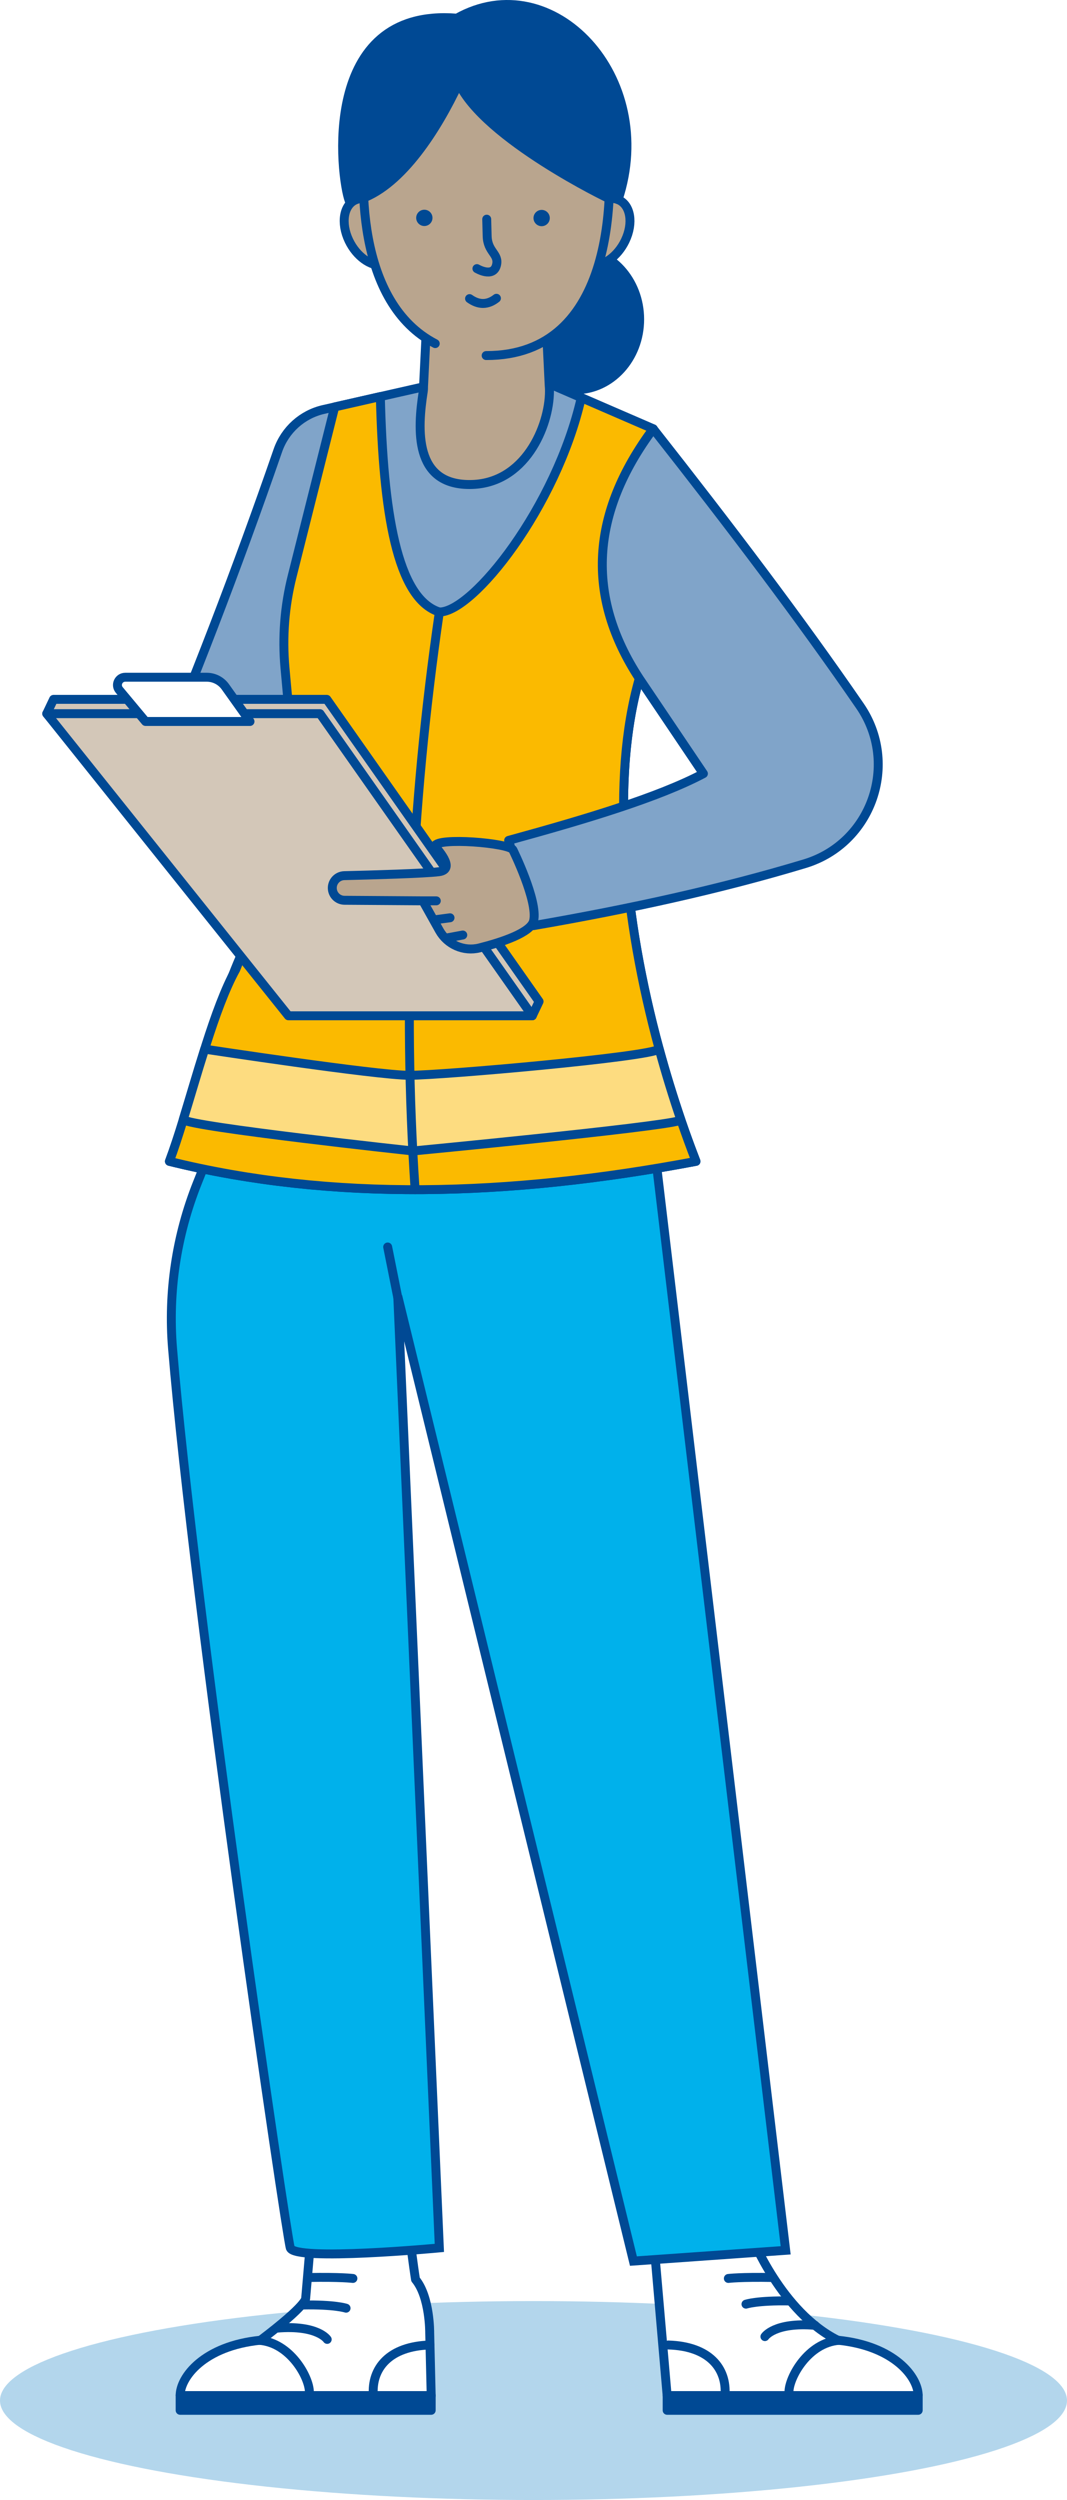 <?xml version="1.0" encoding="utf-8"?>
<!-- Generator: Adobe Illustrator 27.0.1, SVG Export Plug-In . SVG Version: 6.00 Build 0)  -->
<svg version="1.1" xmlns="http://www.w3.org/2000/svg" xmlns:xlink="http://www.w3.org/1999/xlink" x="0px" y="0px"
	 viewBox="0 0 198.548 464.924" style="enable-background:new 0 0 198.548 464.924;" xml:space="preserve">
<style type="text/css">
	.st0{fill:#FFFFFF;}
	.st1{fill:#0062AE;}
	.st2{fill:#EDEDED;}
	.st3{fill:#EBF6F6;}
	.st4{fill:#004994;}
	.st5{fill:#808080;}
	.st6{fill:#0075BF;}
	.st7{fill:#DADADA;}
	.st8{clip-path:url(#SVGID_00000026856488683918226250000009033650195335813526_);}
	.st9{fill:#63ABD8;}
	.st10{fill:#A1DAF8;}
	.st11{fill:#F4A6A5;}
	.st12{fill:#EF8180;}
	.st13{opacity:0.4;fill:#A1DAF8;}
	.st14{clip-path:url(#SVGID_00000134208013133803578130000005148327881882264719_);}
	.st15{fill:#D3C7B8;stroke:#004994;stroke-width:1.022;stroke-linecap:round;stroke-linejoin:round;stroke-miterlimit:10;}
	.st16{fill:#A88E72;stroke:#004994;stroke-width:1.022;stroke-linecap:round;stroke-linejoin:round;stroke-miterlimit:10;}
	.st17{fill:none;stroke:#004994;stroke-width:1.022;stroke-linecap:round;stroke-linejoin:round;stroke-miterlimit:10;}
	.st18{fill:#80A4C9;stroke:#004994;stroke-width:1.022;stroke-linecap:round;stroke-linejoin:round;stroke-miterlimit:10;}
	.st19{fill:#FBBA00;stroke:#004994;stroke-width:1.022;stroke-linecap:round;stroke-miterlimit:10;}
	.st20{fill:#004994;stroke:#004994;stroke-width:1.022;stroke-linecap:round;stroke-linejoin:round;stroke-miterlimit:10;}
	.st21{fill:none;stroke:#004A92;stroke-width:0.986;stroke-linecap:round;stroke-linejoin:round;stroke-miterlimit:10;}
	.st22{fill:#FFFFFF;stroke:#004994;stroke-width:1.022;stroke-linecap:round;stroke-linejoin:round;stroke-miterlimit:10;}
	.st23{fill:#FBBA00;stroke:#004994;stroke-width:1.022;stroke-linecap:round;stroke-linejoin:round;stroke-miterlimit:10;}
	.st24{fill:none;stroke:#004A92;stroke-width:0.573;stroke-linecap:round;stroke-linejoin:round;stroke-miterlimit:10;}
	.st25{fill:none;stroke:#004A92;stroke-width:0.528;stroke-linecap:round;stroke-linejoin:round;stroke-miterlimit:10;}
	.st26{fill:none;stroke:#004994;stroke-width:1.022;stroke-linecap:round;stroke-miterlimit:10;}
	.st27{opacity:0.5;}
	.st28{opacity:0.16;fill:url(#SVGID_00000182524144101073751550000010989850114383050142_);}
	.st29{opacity:0.16;fill:url(#SVGID_00000026160604288828261460000001361465457642928295_);}
	.st30{fill:#EC6B69;}
	.st31{opacity:0.5;fill:#A1DAF8;}
	.st32{fill:#EC6B69;stroke:#004994;stroke-linecap:round;stroke-linejoin:round;stroke-miterlimit:10;}
	.st33{fill:#D3C7B8;stroke:#004994;stroke-linejoin:round;stroke-miterlimit:10;}
	.st34{fill:none;stroke:#004994;stroke-linecap:round;stroke-linejoin:round;stroke-miterlimit:10;}
	.st35{fill:#004994;stroke:#004994;stroke-linejoin:round;stroke-miterlimit:10;}
	.st36{fill:#00B1EB;}
	.st37{fill:#A1D8DF;stroke:#004994;stroke-miterlimit:10;}
	.st38{fill:#FBBA00;stroke:#004994;stroke-linecap:round;stroke-linejoin:round;stroke-miterlimit:10;}
	.st39{fill:none;stroke:#004994;stroke-linecap:round;stroke-miterlimit:10;}
	.st40{fill:#FFFFFF;stroke:#004994;stroke-linecap:round;stroke-linejoin:round;stroke-miterlimit:10;}
	.st41{fill:#004994;stroke:#004994;stroke-linecap:round;stroke-linejoin:round;stroke-miterlimit:10;}
	.st42{fill:#EC6B69;stroke:#004994;stroke-miterlimit:10;}
	.st43{clip-path:url(#SVGID_00000101072140293504411750000015403304891155536801_);}
	.st44{fill:none;stroke:#004994;stroke-width:0.5;stroke-linecap:round;stroke-linejoin:round;stroke-miterlimit:10;}
	.st45{clip-path:url(#SVGID_00000014627142862836967570000003309563481239101069_);}
	.st46{fill:none;stroke:#004994;stroke-width:2;stroke-linecap:round;stroke-linejoin:round;stroke-miterlimit:10;}
	.st47{clip-path:url(#SVGID_00000076589942184866920650000002759773391146339975_);}
	.st48{fill:#FFFFFF;stroke:#004994;stroke-linejoin:round;stroke-miterlimit:10;}
	.st49{fill:#00B1EB;stroke:#004994;stroke-miterlimit:10;}
	.st50{fill:#80A4C9;stroke:#004994;stroke-linecap:round;stroke-linejoin:round;stroke-miterlimit:10;}
	.st51{fill:#B9A58E;stroke:#004994;stroke-linecap:round;stroke-linejoin:round;stroke-miterlimit:10;}
	.st52{fill:#FDDC80;stroke:#004994;stroke-linecap:round;stroke-linejoin:round;stroke-miterlimit:10;}
	.st53{opacity:0.3;fill:#0075BF;}
	.st54{fill:#FFFFFF;stroke:#004994;stroke-width:1.662;stroke-linejoin:round;stroke-miterlimit:10;}
	.st55{fill:none;stroke:#004994;stroke-width:1.662;stroke-linecap:round;stroke-linejoin:round;stroke-miterlimit:10;}
	.st56{fill:#004994;stroke:#004994;stroke-width:1.662;stroke-linejoin:round;stroke-miterlimit:10;}
	.st57{fill:#004994;stroke:#004994;stroke-width:1.662;stroke-linecap:round;stroke-linejoin:round;stroke-miterlimit:10;}
	.st58{fill:#00B1EB;stroke:#004994;stroke-width:1.662;stroke-miterlimit:10;}
	.st59{fill:#80A4C9;stroke:#004994;stroke-width:1.662;stroke-linecap:round;stroke-linejoin:round;stroke-miterlimit:10;}
	.st60{fill:#FBBA00;stroke:#004994;stroke-width:1.662;stroke-linecap:round;stroke-linejoin:round;stroke-miterlimit:10;}
	.st61{fill:#B9A58E;stroke:#004994;stroke-width:1.662;stroke-linecap:round;stroke-linejoin:round;stroke-miterlimit:10;}
	.st62{fill:#FFFFFF;stroke:#004994;stroke-width:1.662;stroke-linecap:round;stroke-linejoin:round;stroke-miterlimit:10;}
	.st63{fill:#FDDC80;stroke:#004994;stroke-width:1.662;stroke-linecap:round;stroke-linejoin:round;stroke-miterlimit:10;}
	.st64{fill:#D3C7B8;stroke:#004994;stroke-width:1.662;stroke-linejoin:round;stroke-miterlimit:10;}
	.st65{fill:#D3C7B8;stroke:#004994;stroke-linecap:round;stroke-linejoin:round;stroke-miterlimit:10;}
	.st66{fill:#EC6B69;stroke:#004994;stroke-width:0.75;stroke-linecap:round;stroke-linejoin:round;stroke-miterlimit:10;}
	.st67{fill:#D3C7B8;stroke:#004994;stroke-width:0.75;stroke-linejoin:round;stroke-miterlimit:10;}
	.st68{fill:none;stroke:#004994;stroke-width:0.75;stroke-linecap:round;stroke-linejoin:round;stroke-miterlimit:10;}
	.st69{fill:#004994;stroke:#004994;stroke-width:0.75;stroke-linejoin:round;stroke-miterlimit:10;}
	.st70{fill:#A1D8DF;stroke:#004994;stroke-width:0.75;stroke-miterlimit:10;}
	.st71{fill:#FBBA00;stroke:#004994;stroke-width:0.75;stroke-linecap:round;stroke-linejoin:round;stroke-miterlimit:10;}
	.st72{fill:none;stroke:#004994;stroke-width:0.75;stroke-linecap:round;stroke-miterlimit:10;}
	.st73{fill:#FFFFFF;stroke:#004994;stroke-width:0.75;stroke-linecap:round;stroke-linejoin:round;stroke-miterlimit:10;}
	.st74{fill:#004994;stroke:#004994;stroke-width:0.75;stroke-linecap:round;stroke-linejoin:round;stroke-miterlimit:10;}
	.st75{fill:#EC6B69;stroke:#004994;stroke-width:0.75;stroke-miterlimit:10;}
	.st76{clip-path:url(#SVGID_00000089550812593564847100000005907303282601976752_);}
	.st77{fill:none;stroke:#004994;stroke-width:0.375;stroke-linecap:round;stroke-linejoin:round;stroke-miterlimit:10;}
	.st78{clip-path:url(#SVGID_00000029754353907353541650000004804529079112712086_);}
	.st79{clip-path:url(#SVGID_00000163033035338878704730000011543694543718541483_);}
	.st80{fill:#0075BF;stroke:#004994;stroke-width:0.75;stroke-miterlimit:10;}
	.st81{fill:#80A4C9;stroke:#004994;stroke-width:0.75;stroke-linecap:round;stroke-linejoin:round;stroke-miterlimit:10;}
	.st82{fill:#004A92;}
	.st83{fill:#004994;stroke:#80A4C9;stroke-width:0.75;stroke-linecap:round;stroke-linejoin:round;stroke-miterlimit:10;}
	.st84{fill:#FFFFFF;stroke:#004994;stroke-width:0.75;stroke-linejoin:round;stroke-miterlimit:10;}
	.st85{fill:#00B1EB;stroke:#004994;stroke-width:0.75;stroke-miterlimit:10;}
	.st86{fill:#B9A58E;stroke:#004994;stroke-width:0.75;stroke-linecap:round;stroke-linejoin:round;stroke-miterlimit:10;}
	.st87{fill:#FDDC80;stroke:#004994;stroke-width:0.75;stroke-linecap:round;stroke-linejoin:round;stroke-miterlimit:10;}
	.st88{fill:#D3C7B8;stroke:#004994;stroke-width:0.75;stroke-linecap:round;stroke-linejoin:round;stroke-miterlimit:10;}
	.st89{clip-path:url(#SVGID_00000124844564342099102950000016386535523973369243_);}
	.st90{fill:#A88E72;stroke:#004994;stroke-width:0.75;stroke-linecap:round;stroke-linejoin:round;stroke-miterlimit:10;}
	.st91{fill:none;stroke:#004A92;stroke-width:0.75;stroke-linecap:round;stroke-linejoin:round;stroke-miterlimit:10;}
	.st92{fill:none;stroke:#004A92;stroke-width:0.408;stroke-linecap:round;stroke-linejoin:round;stroke-miterlimit:10;}
	.st93{fill:none;stroke:#004A92;stroke-width:0.376;stroke-linecap:round;stroke-linejoin:round;stroke-miterlimit:10;}
	.st94{fill:#FBBA00;stroke:#004994;stroke-width:0.75;stroke-linecap:round;stroke-miterlimit:10;}
	.st95{clip-path:url(#SVGID_00000040557133433835390700000012887035865117395076_);}
	.st96{fill:#F2F2F2;stroke:#004994;stroke-width:0.75;stroke-miterlimit:10;}
	.st97{fill:#FFFFFF;stroke:#004994;stroke-width:0.75;stroke-miterlimit:10;}
	.st98{fill:#004994;stroke:#004994;stroke-width:0.75;stroke-miterlimit:10;}
	.st99{fill:none;stroke:#004994;stroke-width:3;stroke-linecap:round;stroke-miterlimit:10;}
	.st100{clip-path:url(#SVGID_00000083769147612538233670000017994662006845381543_);}
	.st101{clip-path:url(#SVGID_00000152946399988731770240000008796932456462967968_);}
	.st102{fill:#0075BF;stroke:#004994;stroke-miterlimit:10;}
	.st103{fill:#004994;stroke:#80A4C9;stroke-linecap:round;stroke-linejoin:round;stroke-miterlimit:10;}
	.st104{clip-path:url(#SVGID_00000083064064645285902080000004545366029604818615_);}
	.st105{clip-path:url(#SVGID_00000163763110358122964370000001339559630240708272_);}
	.st106{clip-path:url(#SVGID_00000144335353667258919400000001102079991059858575_);}
	.st107{fill:#A88E72;stroke:#004994;stroke-linecap:round;stroke-linejoin:round;stroke-miterlimit:10;}
	.st108{fill:none;stroke:#004A92;stroke-linecap:round;stroke-linejoin:round;stroke-miterlimit:10;}
	.st109{fill:none;stroke:#004A92;stroke-width:0.544;stroke-linecap:round;stroke-linejoin:round;stroke-miterlimit:10;}
	.st110{fill:none;stroke:#004A92;stroke-width:0.502;stroke-linecap:round;stroke-linejoin:round;stroke-miterlimit:10;}
	.st111{fill:#FBBA00;stroke:#004994;stroke-linecap:round;stroke-miterlimit:10;}
	.st112{clip-path:url(#SVGID_00000075856389916553921560000016498507183946591883_);}
	.st113{clip-path:url(#SVGID_00000035525518302016332890000006577990091430917822_);}
	.st114{clip-path:url(#SVGID_00000040576916039086079710000010392577487717664661_);}
	.st115{clip-path:url(#SVGID_00000000931602810771273350000005472253450677759398_);}
	.st116{clip-path:url(#SVGID_00000137836977960217363970000007653273504051498654_);}
	.st117{clip-path:url(#SVGID_00000168801261315235744160000002755234375561172664_);}
	.st118{clip-path:url(#SVGID_00000167383255224158229700000017831805258408363139_);}
	.st119{fill:#0075BF;stroke:#004994;stroke-linejoin:round;stroke-miterlimit:10;}
	.st120{opacity:0.5;fill:#F1908E;}
	.st121{clip-path:url(#SVGID_00000029735332924232131430000007513688374706264192_);}
	.st122{fill:#FFCC00;stroke:#004994;stroke-linecap:round;stroke-linejoin:round;stroke-miterlimit:10;}
	.st123{fill:#00B1EB;stroke:#004994;stroke-linejoin:round;stroke-miterlimit:10;}
	.st124{fill:none;stroke:#004994;stroke-linejoin:round;stroke-miterlimit:10;}
	.st125{fill:#FFCC00;}
	.st126{fill:#FFFFFF;stroke:#004A92;stroke-linecap:round;stroke-linejoin:round;stroke-miterlimit:10;}
	.st127{fill:#EC6B69;stroke:#004994;stroke-linejoin:round;stroke-miterlimit:10;}
	.st128{fill:#FBBA00;stroke:#004994;stroke-width:1.5;stroke-linecap:round;stroke-linejoin:round;stroke-miterlimit:10;}
	.st129{fill:none;stroke:#004994;stroke-width:1.5;stroke-linecap:round;stroke-linejoin:round;stroke-miterlimit:10;}
	.st130{fill:none;stroke:#FF00FF;stroke-width:3;stroke-miterlimit:10;}
	.st131{fill:none;stroke:#FF00FF;stroke-width:3;stroke-miterlimit:10;stroke-dasharray:6.005,6.005;}
	.st132{fill:none;stroke:#FF00FF;stroke-width:3;stroke-miterlimit:10;stroke-dasharray:6,6;}
	.st133{fill:#FF00FF;}
	.st134{clip-path:url(#SVGID_00000041978374893266663740000002066939612568577201_);}
	.st135{fill:#00B1EB;stroke:#004994;stroke-linecap:round;stroke-miterlimit:10;}
	.st136{clip-path:url(#SVGID_00000046330835573555192450000000576130236647911310_);}
	.st137{fill:none;stroke:#FFFFFF;stroke-width:2.168;stroke-linejoin:round;stroke-miterlimit:10;}
	.st138{fill:none;stroke:#FFFFFF;stroke-width:1.612;stroke-linejoin:round;stroke-miterlimit:10;}
	.st139{fill:none;stroke:#004994;stroke-width:10;stroke-linecap:round;stroke-miterlimit:10;}
	.st140{fill:#FFFFFF;stroke:#004994;stroke-width:1.5;stroke-linecap:round;stroke-linejoin:round;stroke-miterlimit:10;}
	.st141{fill:#EC6B69;stroke:#004994;stroke-width:1.5;stroke-linecap:round;stroke-linejoin:round;stroke-miterlimit:10;}
	.st142{fill:#D3C7B8;stroke:#004994;stroke-width:1.5;stroke-linejoin:round;stroke-miterlimit:10;}
	.st143{fill:#004994;stroke:#004994;stroke-width:1.5;stroke-linejoin:round;stroke-miterlimit:10;}
	.st144{fill:#FBBA00;stroke:#004994;stroke-width:1.5;stroke-linecap:round;stroke-miterlimit:10;}
	.st145{fill:#A1D8DF;stroke:#004994;stroke-width:1.5;stroke-linecap:round;stroke-linejoin:round;stroke-miterlimit:10;}
	.st146{fill:none;}
	.st147{fill:#FFFFFF;stroke:#004A92;stroke-width:1.537;stroke-linecap:round;stroke-linejoin:round;stroke-miterlimit:10;}
	.st148{fill:none;stroke:#004A92;stroke-width:1.465;stroke-linecap:round;stroke-linejoin:round;stroke-miterlimit:10;}
	.st149{fill:none;stroke:#004994;stroke-width:1.5;stroke-linejoin:round;stroke-miterlimit:10;}
	.st150{clip-path:url(#SVGID_00000161629407028409486770000015555527197138614916_);}
	.st151{fill:#EDEDED;stroke:#004994;stroke-width:1.5;stroke-linecap:round;stroke-linejoin:round;stroke-miterlimit:10;}
	.st152{fill:none;stroke:#004994;stroke-width:1.148;stroke-linecap:round;stroke-linejoin:round;stroke-miterlimit:10;}
	.st153{clip-path:url(#SVGID_00000065771240941945576010000003845511581922215324_);}
	.st154{clip-path:url(#SVGID_00000158004686059751078300000007219577136294546081_);}
	.st155{fill:#195C9E;}
	.st156{fill:#D3C7B8;stroke:#004994;stroke-width:1.5;stroke-linecap:round;stroke-linejoin:round;stroke-miterlimit:10;}
	.st157{fill:#A88E72;stroke:#004994;stroke-width:1.5;stroke-linecap:round;stroke-linejoin:round;stroke-miterlimit:10;}
	.st158{fill:#80A4C9;stroke:#004994;stroke-width:1.5;stroke-linecap:round;stroke-linejoin:round;stroke-miterlimit:10;}
	.st159{fill:#004994;stroke:#004994;stroke-width:1.5;stroke-linecap:round;stroke-linejoin:round;stroke-miterlimit:10;}
	.st160{fill:none;stroke:#004A92;stroke-width:1.447;stroke-linecap:round;stroke-linejoin:round;stroke-miterlimit:10;}
	.st161{fill:none;stroke:#004A92;stroke-width:0.84;stroke-linecap:round;stroke-linejoin:round;stroke-miterlimit:10;}
	.st162{fill:none;stroke:#004A92;stroke-width:0.774;stroke-linecap:round;stroke-linejoin:round;stroke-miterlimit:10;}
	.st163{fill:#0075BF;stroke:#004994;stroke-width:1.5;stroke-linecap:round;stroke-linejoin:round;stroke-miterlimit:10;}
	.st164{fill:#F6F6F6;stroke:#004994;stroke-width:1.5;stroke-linecap:round;stroke-linejoin:round;stroke-miterlimit:10;}
	.st165{fill:none;stroke:#004994;stroke-width:1.5;stroke-linecap:round;stroke-miterlimit:10;}
	.st166{fill:#4076AF;stroke:#004994;stroke-width:1.5;stroke-linecap:round;stroke-linejoin:round;stroke-miterlimit:10;}
	.st167{opacity:0.3;fill:#004994;stroke:#004994;stroke-width:0.693;stroke-miterlimit:10;}
	.st168{fill:#0075BF;stroke:#004994;stroke-width:1.5;stroke-linejoin:round;stroke-miterlimit:10;}
	.st169{fill:#B3B3B3;stroke:#004994;stroke-width:1.534;stroke-linecap:round;stroke-linejoin:round;stroke-miterlimit:10;}
	.st170{fill:#EDEDED;stroke:#004994;stroke-width:1.534;stroke-linecap:round;stroke-linejoin:round;stroke-miterlimit:10;}
	.st171{fill:#004994;stroke:#004994;stroke-width:1.534;stroke-linecap:round;stroke-linejoin:round;stroke-miterlimit:10;}
	.st172{fill:#F2F2F2;}
	.st173{fill:none;stroke:#004994;stroke-width:1.534;stroke-linecap:round;stroke-linejoin:round;stroke-miterlimit:10;}
	.st174{fill:#F2F2F2;stroke:#004994;stroke-width:1.534;stroke-linecap:round;stroke-linejoin:round;stroke-miterlimit:10;}
	.st175{fill:#0075BF;stroke:#004994;stroke-width:1.534;stroke-linecap:round;stroke-linejoin:round;stroke-miterlimit:10;}
	.st176{fill:#EDEDED;stroke:#004994;stroke-width:1.5;stroke-miterlimit:10;}
	.st177{fill:#A1DAF8;stroke:#004994;stroke-width:1.5;stroke-linejoin:round;stroke-miterlimit:10;}
	.st178{clip-path:url(#SVGID_00000088122395373882349470000004458985647146207933_);fill:#F0F9FE;}
	.st179{clip-path:url(#SVGID_00000161628873764955531080000011035714346028050359_);}
	.st180{opacity:0.6;fill:#A1DAF8;}
	.st181{fill:none;stroke:#FF00FF;stroke-miterlimit:10;}
	.st182{fill:#00B1EB;stroke:#004994;stroke-width:1.5;stroke-miterlimit:10;}
	.st183{fill:#00B1EB;stroke:#004994;stroke-width:1.5;stroke-linecap:round;stroke-miterlimit:10;}
	.st184{fill:#F2F2F2;stroke:#004994;stroke-width:1.5;stroke-miterlimit:10;}
	.st185{fill:#004994;stroke:#004994;stroke-width:1.5;stroke-miterlimit:10;}
	.st186{fill:none;stroke:#004994;stroke-width:7;stroke-linecap:round;stroke-miterlimit:10;}
	.st187{fill:none;stroke:#004994;stroke-width:10.7;stroke-miterlimit:10;}
	.st188{fill:none;stroke:#004994;stroke-width:10;stroke-miterlimit:10;}
	.st189{fill:none;stroke:#004994;stroke-width:8;stroke-miterlimit:10;}
	.st190{fill:none;stroke:#6692BF;stroke-width:7;stroke-linecap:round;stroke-miterlimit:10;}
	.st191{fill:none;stroke:#0075BF;stroke-width:10;stroke-miterlimit:10;}
	.st192{fill:none;stroke:#6692BF;stroke-width:4;stroke-linecap:round;stroke-miterlimit:10;}
	.st193{fill:#F2F2F2;stroke:#004994;stroke-width:0.851;stroke-miterlimit:10;}
	.st194{fill:none;stroke:#6692BF;stroke-width:3.972;stroke-linecap:round;stroke-miterlimit:10;}
	.st195{fill:none;stroke:#004994;stroke-width:3.972;stroke-linecap:round;stroke-miterlimit:10;}
	.st196{fill:none;stroke:#0075BF;stroke-width:5.675;stroke-miterlimit:10;}
	.st197{fill:none;stroke:#6692BF;stroke-width:2.27;stroke-linecap:round;stroke-miterlimit:10;}
	.st198{fill:#004994;stroke:#004994;stroke-width:0.851;stroke-miterlimit:10;}
	.st199{fill:#FFFFFF;stroke:#004994;stroke-miterlimit:10;}
	.st200{fill:#F2F2F2;stroke:#004994;stroke-width:0.951;stroke-miterlimit:10;}
	.st201{fill:none;stroke:#6692BF;stroke-width:4.437;stroke-linecap:round;stroke-miterlimit:10;}
	.st202{fill:none;stroke:#004994;stroke-width:4.437;stroke-linecap:round;stroke-miterlimit:10;}
	.st203{fill:none;stroke:#0075BF;stroke-width:6.338;stroke-miterlimit:10;}
	.st204{fill:none;stroke:#6692BF;stroke-width:2.535;stroke-linecap:round;stroke-miterlimit:10;}
	.st205{fill:#004994;stroke:#004994;stroke-width:0.951;stroke-miterlimit:10;}
	.st206{fill:#00B1EB;stroke:#004994;stroke-width:1.561;stroke-linejoin:round;stroke-miterlimit:10;}
	.st207{fill:#FFFFFF;stroke:#004994;stroke-width:1.499;stroke-linecap:round;stroke-linejoin:round;stroke-miterlimit:10;}
	.st208{fill:#004994;stroke:#004994;stroke-width:1.499;stroke-linecap:round;stroke-linejoin:round;stroke-miterlimit:10;}
	.st209{fill:#FFCC00;stroke:#004994;stroke-width:1.561;stroke-linecap:round;stroke-linejoin:round;stroke-miterlimit:10;}
	.st210{fill:#FFFFFF;stroke:#004994;stroke-width:1.561;stroke-linecap:round;stroke-linejoin:round;stroke-miterlimit:10;}
	.st211{fill:none;stroke:#004994;stroke-width:1.561;stroke-linecap:round;stroke-linejoin:round;stroke-miterlimit:10;}
	.st212{fill:#80A4C9;stroke:#004994;stroke-width:1.561;stroke-linecap:round;stroke-linejoin:round;stroke-miterlimit:10;}
	.st213{opacity:0.3;fill:#004994;stroke:#004994;stroke-width:0.333;stroke-miterlimit:10;}
	.st214{fill:#00B1EB;stroke:#004994;stroke-width:1.561;stroke-miterlimit:10;}
	.st215{fill:none;stroke:#004994;stroke-width:1.561;stroke-linejoin:round;stroke-miterlimit:10;}
	.st216{fill:none;stroke:#004A92;stroke-width:1.561;stroke-linecap:round;stroke-linejoin:round;stroke-miterlimit:10;}
	.st217{fill:#FFFFFF;stroke:#004A92;stroke-width:1.561;stroke-linecap:round;stroke-linejoin:round;stroke-miterlimit:10;}
	.st218{fill:#EC6B69;stroke:#004994;stroke-width:1.561;stroke-linejoin:round;stroke-miterlimit:10;}
	.st219{fill:#00B1EB;stroke:#004994;stroke-width:1.328;stroke-linejoin:round;stroke-miterlimit:10;}
	.st220{fill:#00B1EB;stroke:#004994;stroke-width:1.356;stroke-linejoin:round;stroke-miterlimit:10;}
	.st221{fill:#004994;stroke:#004994;stroke-width:1.561;stroke-linecap:round;stroke-linejoin:round;stroke-miterlimit:10;}
	.st222{fill:#EDEDED;stroke:#004994;stroke-width:1.561;stroke-linecap:round;stroke-linejoin:round;stroke-miterlimit:10;}
	.st223{fill:#A1D8DF;stroke:#004994;stroke-linecap:round;stroke-linejoin:round;stroke-miterlimit:10;}
	.st224{clip-path:url(#SVGID_00000053540500613463643040000010792461228438807220_);}
	.st225{fill:none;stroke:#004A92;stroke-width:0.663;stroke-linecap:round;stroke-linejoin:round;stroke-miterlimit:10;}
	.st226{fill:#004994;stroke:#004994;stroke-miterlimit:10;}
	.st227{display:none;}
	.st228{display:inline;}
	.st229{opacity:0.6;}
	.st230{filter:url(#Adobe_OpacityMaskFilter);}
	.st231{mask:url(#SVGID_00000011747999256714653510000009537185385811867531_);}
	.st232{filter:url(#Adobe_OpacityMaskFilter_00000057847271355501710810000003047780458321503388_);}
	.st233{mask:url(#SVGID_00000179608990759351849800000010804745179914917003_);}
	.st234{filter:url(#Adobe_OpacityMaskFilter_00000118361528296478688000000016565470440381749181_);}
	.st235{mask:url(#SVGID_00000111914415739641144010000010839946070647608491_);}
	.st236{filter:url(#Adobe_OpacityMaskFilter_00000117678035467632934210000014774029573958007430_);}
	.st237{mask:url(#SVGID_00000160190255517951587710000015955537622217366659_);}
	.st238{filter:url(#Adobe_OpacityMaskFilter_00000124881483783063339560000007651960047690520710_);}
	.st239{mask:url(#SVGID_00000052089031633329700250000008570876786258791557_);}
	.st240{filter:url(#Adobe_OpacityMaskFilter_00000063612633810640192070000011727080945423162040_);}
	.st241{mask:url(#SVGID_00000138568264489054849150000004263473956008752530_);}
	.st242{filter:url(#Adobe_OpacityMaskFilter_00000013901228725803671900000016160792464357460658_);}
	.st243{mask:url(#SVGID_00000029019316490049883260000002797939239041096590_);}
	.st244{filter:url(#Adobe_OpacityMaskFilter_00000069389693515713443060000012885996998970539435_);}
	.st245{mask:url(#SVGID_00000078033203831025840590000012093423239729927091_);}
	.st246{display:inline;fill:#004994;}
	.st247{display:inline;fill:#00B1EB;stroke:#004994;stroke-width:1.561;stroke-linejoin:round;stroke-miterlimit:10;}
	
		.st248{display:inline;fill:#FFFFFF;stroke:#004994;stroke-width:1.499;stroke-linecap:round;stroke-linejoin:round;stroke-miterlimit:10;}
	
		.st249{display:inline;fill:#004994;stroke:#004994;stroke-width:1.499;stroke-linecap:round;stroke-linejoin:round;stroke-miterlimit:10;}
	
		.st250{display:inline;fill:#FFCC00;stroke:#004994;stroke-width:1.561;stroke-linecap:round;stroke-linejoin:round;stroke-miterlimit:10;}
	
		.st251{display:inline;fill:#80A4C9;stroke:#004994;stroke-width:1.561;stroke-linecap:round;stroke-linejoin:round;stroke-miterlimit:10;}
	.st252{display:inline;opacity:0.3;fill:#004994;stroke:#004994;stroke-width:0.693;stroke-miterlimit:10;}
	.st253{display:inline;opacity:0.3;fill:#004994;stroke:#004994;stroke-width:0.333;stroke-miterlimit:10;}
	.st254{display:inline;fill:#00B1EB;stroke:#004994;stroke-width:1.561;stroke-miterlimit:10;}
	.st255{fill:none;stroke:#004994;stroke-width:1.367;stroke-linejoin:round;stroke-miterlimit:10;}
	
		.st256{display:inline;fill:#FFFFFF;stroke:#004994;stroke-width:1.561;stroke-linecap:round;stroke-linejoin:round;stroke-miterlimit:10;}
	
		.st257{display:inline;fill:none;stroke:#004A92;stroke-width:1.561;stroke-linecap:round;stroke-linejoin:round;stroke-miterlimit:10;}
	.st258{display:inline;fill:#FFCC00;}
	
		.st259{display:inline;fill:#FFFFFF;stroke:#004A92;stroke-width:1.561;stroke-linecap:round;stroke-linejoin:round;stroke-miterlimit:10;}
	
		.st260{display:inline;fill:none;stroke:#004994;stroke-width:1.561;stroke-linecap:round;stroke-linejoin:round;stroke-miterlimit:10;}
	.st261{display:inline;fill:#EC6B69;stroke:#004994;stroke-width:1.561;stroke-linejoin:round;stroke-miterlimit:10;}
	.st262{display:inline;fill:#00B1EB;stroke:#004994;stroke-width:1.328;stroke-linejoin:round;stroke-miterlimit:10;}
	.st263{display:inline;fill:#00B1EB;stroke:#004994;stroke-width:1.5;stroke-miterlimit:10;}
	.st264{display:inline;fill:#00B1EB;stroke:#004994;stroke-width:1.356;stroke-linejoin:round;stroke-miterlimit:10;}
	.st265{filter:url(#Adobe_OpacityMaskFilter_00000012467145590392806210000017940522790691451264_);}
	.st266{mask:url(#SVGID_00000063614030166754058820000013007299903423281085_);}
	.st267{filter:url(#Adobe_OpacityMaskFilter_00000093889885709999271650000005984324438126269338_);}
	.st268{mask:url(#SVGID_00000090291222228391841930000008821906692868044965_);}
	.st269{filter:url(#Adobe_OpacityMaskFilter_00000032627597785553713440000000673095774458825659_);}
	.st270{mask:url(#SVGID_00000092423591268721866480000005571838648928957875_);}
	.st271{filter:url(#Adobe_OpacityMaskFilter_00000052804475246932313070000007429322622509394580_);}
	.st272{mask:url(#SVGID_00000130623730553871555700000017106373531514374537_);}
	
		.st273{display:inline;fill:#004994;stroke:#004994;stroke-width:1.561;stroke-linecap:round;stroke-linejoin:round;stroke-miterlimit:10;}
	
		.st274{display:inline;fill:#EDEDED;stroke:#004994;stroke-width:1.561;stroke-linecap:round;stroke-linejoin:round;stroke-miterlimit:10;}
	.st275{display:inline;fill:none;stroke:#004994;stroke-width:1.5;stroke-linecap:round;stroke-miterlimit:10;}
	.st276{filter:url(#Adobe_OpacityMaskFilter_00000116206969652868810280000010332053645661746059_);}
	.st277{mask:url(#SVGID_00000142154570869420439300000011605555531199818666_);}
	.st278{filter:url(#Adobe_OpacityMaskFilter_00000114761098264010904330000005580719818488898478_);}
	.st279{mask:url(#SVGID_00000097491699665848667120000008441411036053175731_);}
	.st280{filter:url(#Adobe_OpacityMaskFilter_00000103234123047461797530000011989298544114072253_);}
	.st281{mask:url(#SVGID_00000078011572031211335990000017552369736665775517_);}
	.st282{filter:url(#Adobe_OpacityMaskFilter_00000068649010524893644570000003627419844304202380_);}
	.st283{mask:url(#SVGID_00000115487972571999876520000001616613529125049535_);}
	.st284{filter:url(#Adobe_OpacityMaskFilter_00000021080284456535268800000011950677825199349907_);}
	.st285{mask:url(#SVGID_00000147221433187768261000000006981949893782494655_);}
	.st286{fill:#99C8E5;}
	.st287{filter:url(#Adobe_OpacityMaskFilter_00000157304776663728924490000001004190785931011730_);}
	.st288{mask:url(#SVGID_00000167369458291666291510000015783093351073674921_);}
	.st289{filter:url(#Adobe_OpacityMaskFilter_00000073679609076863952740000006495212683491920007_);}
	.st290{mask:url(#SVGID_00000171713945906999153800000007226314757109155474_);}
	.st291{display:inline;opacity:0.6;}
	.st292{filter:url(#Adobe_OpacityMaskFilter_00000015345311321926186030000001241410842685548974_);}
	.st293{mask:url(#SVGID_00000028297126875656361650000012718999780818769795_);}
	.st294{display:inline;fill:#A1DAF8;}
	.st295{display:inline;fill:none;stroke:#A1DAF8;stroke-width:3;stroke-miterlimit:10;}
	.st296{filter:url(#Adobe_OpacityMaskFilter_00000142160007352869408630000007468704505382943901_);}
	.st297{mask:url(#SVGID_00000153671863085915413150000014719349030552430995_);}
	.st298{filter:url(#Adobe_OpacityMaskFilter_00000094583116229894353300000009433341951079679928_);}
	.st299{mask:url(#SVGID_00000147186846633894890090000011805791196044666276_);}
	.st300{filter:url(#Adobe_OpacityMaskFilter_00000104681706295454933510000018409372972436479362_);}
	.st301{mask:url(#SVGID_00000090289212368634327950000016484522382621657219_);}
	.st302{filter:url(#Adobe_OpacityMaskFilter_00000013881356811693427140000012390052567795982770_);}
	.st303{mask:url(#SVGID_00000173154587003278341440000007279343092472511369_);}
	.st304{display:inline;opacity:0.2;fill:#004994;stroke:#004994;stroke-width:0.693;stroke-miterlimit:10;}
	.st305{opacity:0.2;fill:#004994;stroke:#004994;stroke-width:0.693;stroke-miterlimit:10;}
	.st306{filter:url(#Adobe_OpacityMaskFilter_00000056415565702038008740000015807444912740796840_);}
	.st307{mask:url(#SVGID_00000036946363708515513450000004972774376192237749_);}
	.st308{filter:url(#Adobe_OpacityMaskFilter_00000096046989475829730150000004511036372659762848_);}
	.st309{mask:url(#SVGID_00000039112981104690596370000012325733731422498469_);}
	.st310{filter:url(#Adobe_OpacityMaskFilter_00000131328644176022954560000003840314769647892624_);}
	.st311{mask:url(#SVGID_00000069363811045200589240000010309277170143370663_);}
	.st312{filter:url(#Adobe_OpacityMaskFilter_00000004506260706826566600000015349066531528637065_);}
	.st313{mask:url(#SVGID_00000029011135625160705150000003316652622710657666_);}
	.st314{filter:url(#Adobe_OpacityMaskFilter_00000151507413266153038270000010529244622203568292_);}
	.st315{mask:url(#SVGID_00000011726155532274999340000013496208026545894274_);}
	.st316{filter:url(#Adobe_OpacityMaskFilter_00000160910839149006953450000002596968129279736473_);}
	.st317{mask:url(#SVGID_00000178884356815247903790000007909259840956388021_);}
	.st318{filter:url(#Adobe_OpacityMaskFilter_00000002358961859709373570000012091880753934124683_);}
	.st319{mask:url(#SVGID_00000044139910249510205700000016428784403838739849_);}
	.st320{filter:url(#Adobe_OpacityMaskFilter_00000007406912165024341950000014886560108928258193_);}
	.st321{mask:url(#SVGID_00000028304996208080515200000007728671417985281951_);}
	.st322{filter:url(#Adobe_OpacityMaskFilter_00000034801459233878082210000016987135931875649958_);}
	.st323{mask:url(#SVGID_00000026127247900752265530000002221649193842616459_);}
	.st324{filter:url(#Adobe_OpacityMaskFilter_00000172422666316203037650000008070374568834949264_);}
	.st325{mask:url(#SVGID_00000152230665713078171960000015053308112816522665_);}
	.st326{filter:url(#Adobe_OpacityMaskFilter_00000121253390619061729900000014680639854205238421_);}
	.st327{mask:url(#SVGID_00000168836533101564352010000012256169728597295779_);}
	.st328{filter:url(#Adobe_OpacityMaskFilter_00000021833968933631282190000005180768378989174420_);}
	.st329{mask:url(#SVGID_00000083789625473964410790000001163445914625751435_);}
	.st330{filter:url(#Adobe_OpacityMaskFilter_00000136413687348638205970000010656455175820525980_);}
	.st331{mask:url(#SVGID_00000004537378492524006730000012413284686105997964_);}
	.st332{filter:url(#Adobe_OpacityMaskFilter_00000050664164901537250600000005785136979379081613_);}
	.st333{mask:url(#SVGID_00000116920783391850983160000008294468086853971852_);}
	.st334{filter:url(#Adobe_OpacityMaskFilter_00000173129497150703470250000003497013740640897173_);}
	.st335{mask:url(#SVGID_00000163795386369140693640000012848326759504298943_);}
	.st336{filter:url(#Adobe_OpacityMaskFilter_00000052795306674691159070000015204840690213692554_);}
	.st337{mask:url(#SVGID_00000163781368660471167270000014167993650922380428_);}
	.st338{filter:url(#Adobe_OpacityMaskFilter_00000124143582202351021210000010598738305528392603_);}
	.st339{mask:url(#SVGID_00000011030384898741759020000013709624470032038541_);}
	.st340{fill:none;stroke:#004994;stroke-width:6;stroke-miterlimit:10;}
	.st341{fill:none;stroke:#004994;stroke-width:11;stroke-linecap:round;stroke-miterlimit:10;}
	.st342{fill:#FBBA00;stroke:#004994;stroke-width:1.5;stroke-miterlimit:10;}
	.st343{filter:url(#Adobe_OpacityMaskFilter_00000033344304642748523640000009260668053311313583_);}
	.st344{mask:url(#SVGID_00000067927021885270515420000011819892831773062290_);}
	.st345{clip-path:url(#SVGID_00000101100456437487441380000016199553474031389066_);}
	.st346{fill:#0075BF;stroke:#004994;stroke-width:1.5;stroke-miterlimit:10;}
	.st347{fill:#EDEDED;stroke:#004994;stroke-width:1.5;stroke-linejoin:round;stroke-miterlimit:10;}
	.st348{clip-path:url(#SVGID_00000005241749148238108580000005991884305015995040_);fill:#F0F9FE;}
	.st349{fill:#FFFFFF;stroke:#EC6B69;stroke-width:8;stroke-miterlimit:10;}
	.st350{fill:none;stroke:#EC6B69;stroke-width:8;stroke-miterlimit:10;}
	.st351{fill:none;stroke:#A1DAF8;stroke-width:3;stroke-miterlimit:10;}
	.st352{filter:url(#Adobe_OpacityMaskFilter_00000148643904847117954440000000288438801284318096_);}
	.st353{mask:url(#SVGID_00000111893263859418484230000001205382730682804916_);}
	.st354{clip-path:url(#SVGID_00000057126372474569620500000000374357966911895169_);}
	.st355{clip-path:url(#SVGID_00000003792501030204703610000003508073445330848177_);}
	.st356{fill:none;stroke:#7DB9DE;stroke-width:2;stroke-linecap:round;stroke-miterlimit:10;stroke-dasharray:2,8;}
	.st357{fill:#0075BF;stroke:#004994;stroke-width:3;stroke-linecap:round;stroke-miterlimit:10;}
	.st358{fill:none;stroke:#EC6B69;stroke-width:7;stroke-miterlimit:10;}
	.st359{fill:none;stroke:#FFFFFF;stroke-width:7;stroke-miterlimit:10;stroke-dasharray:12;}
	.st360{filter:url(#Adobe_OpacityMaskFilter_00000103238088452039769980000005248195497937151162_);}
	.st361{mask:url(#SVGID_00000145058169894793149500000007995133740900123315_);}
	.st362{clip-path:url(#SVGID_00000181088990642875838160000013558148171024785058_);}
	.st363{clip-path:url(#SVGID_00000089543720695986249850000010715230892987350437_);}
	.st364{fill:#FFFFFF;stroke:#004994;stroke-width:1.5;stroke-miterlimit:10;}
	.st365{filter:url(#Adobe_OpacityMaskFilter_00000047778615870638569030000007627530873358432649_);}
	.st366{mask:url(#SVGID_00000133530941153964455650000016123524621706658978_);}
	.st367{clip-path:url(#SVGID_00000050645569488801395290000011904875657655321497_);}
	.st368{fill:none;stroke:#004994;stroke-width:6;stroke-linecap:round;stroke-miterlimit:10;stroke-dasharray:0,49;}
	.st369{fill:none;stroke:#004994;stroke-width:3;stroke-miterlimit:10;}
	.st370{filter:url(#Adobe_OpacityMaskFilter_00000138573651830647496150000009680088119925044659_);}
	.st371{mask:url(#SVGID_00000169531658175379828520000001140340918273960626_);}
	.st372{clip-path:url(#SVGID_00000088843284578048748240000015492958605891788990_);}
	.st373{fill:none;stroke:#004994;stroke-width:1.5;stroke-linecap:round;stroke-miterlimit:10;stroke-dasharray:5,7;}
	.st374{filter:url(#Adobe_OpacityMaskFilter_00000150075327349006695400000002084134292355066300_);}
	.st375{mask:url(#SVGID_00000063608169447183261730000014300941839077335175_);}
	.st376{clip-path:url(#SVGID_00000041983990513236334210000012729010054333537677_);}
	.st377{fill:none;stroke:#004994;stroke-width:0.75;stroke-miterlimit:10;}
	.st378{clip-path:url(#SVGID_00000034065839172788315340000010040872722272374178_);}
	.st379{fill:#FFFFFF;stroke:#EC6B69;stroke-width:5;stroke-miterlimit:10;}
	.st380{fill:none;stroke:#004994;stroke-width:1.5;stroke-miterlimit:10;}
	.st381{fill:none;stroke:#EC6B69;stroke-width:5;stroke-miterlimit:10;}
	.st382{filter:url(#Adobe_OpacityMaskFilter_00000004536099533526851250000009899131708053747901_);}
	.st383{mask:url(#SVGID_00000141416195451412197080000004563988318594828970_);}
	.st384{clip-path:url(#SVGID_00000175294671538628488670000015122348407097785732_);}
	.st385{fill:#004994;stroke:#004994;stroke-width:0.956;stroke-miterlimit:10;}
	.st386{fill:#FFFFFF;fill-opacity:0.5;}
	.st387{fill:none;stroke:#FBBA00;stroke-width:9;stroke-linecap:round;stroke-miterlimit:10;}
	.st388{clip-path:url(#SVGID_00000092445163753762889230000001622571814442420098_);}
	.st389{fill:#FBBA00;stroke:#004994;stroke-width:1.5;stroke-linejoin:round;stroke-miterlimit:10;}
	.st390{fill:#FFFFFF;stroke:#004994;stroke-width:1.5;stroke-linejoin:round;stroke-miterlimit:10;}
	.st391{fill:#A1DAF8;stroke:#004994;stroke-width:1.5;stroke-miterlimit:10;}
	.st392{clip-path:url(#SVGID_00000060030663323404105510000005870119678991483837_);}
	.st393{clip-path:url(#SVGID_00000173161775774146980110000005339237995502991010_);}
	.st394{fill:none;stroke:#004994;stroke-width:4;stroke-miterlimit:10;}
	.st395{fill:none;stroke:#A1DAF8;stroke-miterlimit:10;}
	.st396{clip-path:url(#SVGID_00000183936319487679486350000016440855483872561326_);}
	.st397{fill:#68BDC4;stroke:#004994;stroke-width:1.5;stroke-linecap:round;stroke-linejoin:round;stroke-miterlimit:10;}
	.st398{fill:#A1DAF8;stroke:#004994;stroke-width:14;stroke-linecap:round;stroke-linejoin:round;stroke-miterlimit:10;}
	.st399{clip-path:url(#SVGID_00000183247207628207381690000007644884854134410396_);}
	.st400{opacity:0.16;fill:url(#SVGID_00000111912225281430813390000012675834579304312709_);}
	.st401{opacity:0.16;fill:url(#SVGID_00000031928275674110304210000012329619907479284623_);}
	.st402{opacity:0.16;fill:url(#SVGID_00000175309644234261797190000017885269516334150830_);}
	.st403{opacity:0.16;fill:url(#SVGID_00000057847252543229709680000012836930298934123911_);}
</style>
<symbol  id="Neues_Symbol_2" viewBox="-135 -119.379 270 254.379">
	<path class="st0" d="M126.333-119.379h-252.665c-4.787,0-8.667,3.881-8.667,8.667v237.044
		C-135,131.119-131.119,135-126.333,135h252.665C131.119,135,135,131.119,135,126.333v-237.044
		C135-115.498,131.119-119.379,126.333-119.379z"/>
	<rect x="-125.254" y="98.129" class="st1" width="112.602" height="11.294"/>
	<rect x="-125.254" y="66.308" class="st1" width="237.629" height="11.294"/>
	<rect x="-125.254" y="44.575" class="st1" width="182.794" height="11.294"/>
	<rect x="-125.254" y="22.842" class="st1" width="210.391" height="11.294"/>
	<rect x="-125.254" y="1.109" class="st1" width="222.846" height="11.294"/>
	<rect x="-125.254" y="-20.624" class="st1" width="177.604" height="11.294"/>
	<rect x="-125.254" y="-43.239" class="st1" width="198.338" height="11.294"/>
</symbol>
<g id="HL">
</g>
<g id="HG">
</g>
<g id="Ebene_13">
</g>
<g id="HG_Header">
	<g id="Boden_header">
	</g>
</g>
<g id="Navi">
</g>
<g id="Illus_header">
	<g>
		<ellipse class="st53" cx="99.274" cy="446.424" rx="99.274" ry="18.499"/>
		<g>
			<g>
				<path class="st54" d="M33.52,445.499c0-3.402,4.372-9.23,14.964-10.293
					c8.716-6.609,8.394-7.781,8.394-7.781l0.989-11.542l18.304-0.417
					c0,0,0.737,5.866,1.149,8.439c2.706,3.28,2.638,9.922,2.638,9.922l0.279,11.671
					C80.236,445.499,33.52,445.733,33.52,445.499z"/>
				<path class="st55" d="M51.56,432.957c7.555-0.63,9.326,2.098,9.326,2.098"/>
				<path class="st55" d="M56.295,428.656c6.025-0.116,8.103,0.596,8.103,0.596"/>
				<path class="st55" d="M57.348,423.544c6.025-0.116,8.322,0.175,8.322,0.175"/>
			</g>
			<rect x="33.52" y="445.499" class="st56" width="46.716" height="2.743"/>
			<path class="st55" d="M80.011,436.095c-7.574,0.222-10.938,4.321-10.539,9.404"/>
			<path class="st55" d="M48.277,435.229c5.728,0.448,9.253,6.854,9.29,9.553"/>
		</g>
		<g>
			<path class="st54" d="M170.859,445.499c0-3.402-4.372-9.23-14.964-10.293
				c-10.512-5.217-16.054-19.323-16.054-19.323l-18.304-0.417l2.606,30.033
				C124.144,445.499,170.859,445.733,170.859,445.499z"/>
			<path class="st55" d="M151.66,432.437c-7.555-0.63-9.326,2.098-9.326,2.098"/>
			<path class="st55" d="M146.914,427.905c-6.025-0.116-8.103,0.596-8.103,0.596"/>
			<path class="st55" d="M143.853,423.544c-6.025-0.116-8.322,0.175-8.322,0.175"/>
			
				<rect x="124.144" y="445.499" transform="matrix(-1 -4.516755e-11 4.516755e-11 -1 295.003 893.742)" class="st56" width="46.716" height="2.743"/>
			<path class="st55" d="M124.368,436.095c7.574,0.222,10.938,4.321,10.539,9.404"/>
			<path class="st55" d="M156.102,435.229c-5.728,0.448-9.253,6.854-9.29,9.553"/>
		</g>
		<ellipse class="st57" cx="107.105" cy="59.386" rx="11.922" ry="13.101"/>
		<path class="st58" d="M37.995,216.793l-1.277,3.203c-3.899,9.783-5.476,20.325-4.605,30.82
			c3.957,47.71,21.191,165.141,21.906,167.224c0.864,2.517,27.737,0,27.737,0
			l-7.742-177.007l43.853,179.456l28.332-2l-24.661-207.119L37.995,216.793z"/>
		<path class="st59" d="M129.513,215.974c-34.912,6.597-67.862,7.444-97.988,0
			c3.589-9.521,10.22-33.193,15.006-41.8l-19.476-26.228
			c8.754-20.685,16.993-42.035,24.643-64.145c1.333-3.852,4.546-6.757,8.522-7.655
			l2.062-0.466l8.491-1.927l9.472-2.144l22.582,0.033l5.334,2.31l13.393,5.799
			l-1.325,24.902l-1.117,20.993c-0.002,0.013-0.004,0.025-0.006,0.038
			C111.949,150.041,118.07,186.446,129.513,215.974z"/>
		<path class="st60" d="M129.513,215.974c-34.912,6.597-67.862,7.444-97.988,0
			c0.831-2.227,1.695-4.885,2.576-7.76c1.263-4.121,2.592-8.707,3.988-13.111
			l0.233-0.748c1.728-5.417,3.573-10.518,5.55-14.074l8.342-20.754
			c2.16-5.351,3.008-11.117,2.492-16.849l-1.678-18.478
			c-0.515-5.733-0.066-11.499,1.346-17.082l7.91-31.439l8.491-1.927
			c0.515,21.286,3.024,37.537,10.984,40.063
			c6.231,0.066,21.784-19.541,26.404-39.863l13.393,5.799
			c-10.917,14.872-12.678,29.927-3.024,45.197l0.432,1.23
			c-5.351,18.727-2.925,44.599,3.705,68.926c1.213,4.47,2.576,8.873,4.038,13.194
			C127.602,210.889,128.532,213.464,129.513,215.974z"/>
		<path class="st59" d="M94.65,156.285c14.431-3.958,27.876-7.99,36.24-12.411
			l-11.929-17.697c-9.98-15.254-9.098-30.73,2.592-46.427
			c14.142,17.961,27.352,35.368,38.47,51.533
			c7.386,10.739,2.191,25.579-10.287,29.343
			c-15.587,4.702-32.578,8.42-50.461,11.512L94.65,156.285z"/>
		<path class="st61" d="M102.193,71.637l-0.922-19.082h-21.513l-0.934,19.054
			c-0.036,0.373,0.004,0.756-0.056,1.134c-1.126,7.174-1.704,17.363,8.606,17.363
			s14.872-10.88,14.872-17.363C102.246,72.37,102.227,72.002,102.193,71.637z"/>
		<path class="st61" d="M110.81,37.971c1.39-0.982,2.929-1.345,4.208-0.841
			c2.32,0.914,2.908,4.338,1.312,7.647c-1.401,2.905-4.019,4.756-6.207,4.546"/>
		<path class="st61" d="M70.462,37.971c-1.39-0.982-2.929-1.345-4.208-0.841
			c-2.32,0.914-2.908,4.338-1.312,7.647c1.401,2.905,4.019,4.756,6.207,4.546"/>
		<path class="st61" d="M90.463,66.122c23.99,0.043,24.441-30.157,21.99-44.899
			c0,0-24.733-16.165-43.838-0.07c-2.113,12.466-2.182,35.177,12.375,42.747"/>
		<path id="Nase_00000108280583032593732240000017239636971785003196_" class="st55" d="M88.747,49.953
			c0,0,3.007,1.78,3.629-0.614c0.557-2.143-1.655-2.42-1.727-5.447l-0.078-3.132"
			/>
		<path id="Mund_lächelndp_00000059267748351131448500000015200193491687018686_" class="st62" d="M92.377,55.469
			c-0.819,0.639-1.652,0.964-2.501,0.966c-0.819,0.002-1.653-0.296-2.501-0.903
			C89.086,56.748,90.754,56.745,92.377,55.469z"/>
		<path class="st57" d="M85.023,3.38C59.408,1.299,63.37,33.031,64.974,37.306
			c0.177,0.569,1.475-0.568,2.35-0.366c7.532-2.751,14.002-12.843,18.051-21.479
			c4.763,10.318,27.986,21.535,27.952,21.466c1.131-0.024,0.675-0.762,1.69,0.202
			C122.576,14.31,102.698-6.579,85.023,3.38z"/>
		<g>
			<circle class="st4" cx="100.79" cy="40.55" r="1.516"/>
			<circle class="st4" cx="78.961" cy="40.518" r="1.516"/>
		</g>
		<path class="st63" d="M126.704,208.297c-0.083,0.05-0.183,0.083-0.283,0.116
			c-4.154,1.296-49.601,5.633-49.601,5.633s-41.475-4.487-42.721-5.832
			c1.263-4.121,2.592-8.707,3.988-13.111c0,0,31.954,4.869,38.085,4.869
			c6.132,0,44.666-3.39,46.477-4.869h0.017
			C123.88,199.573,125.242,203.976,126.704,208.297z"/>
		<path class="st55" d="M81.756,113.814c-5.312,36.442-6.879,72.262-4.513,107.429"/>
		<polygon class="st64" points="54.932,186.242 8.699,132.72 9.964,130.058 60.809,130.058 
			100.312,186.242 99.047,188.904 		"/>
		<polygon class="st64" points="53.666,188.904 8.699,132.72 59.544,132.72 99.047,188.904 		"/>
		<path class="st61" d="M95.448,158.056c-0.668-1.304-14.247-2.396-14.51-0.716
			c0.052,0.207,4.164,4.328,0.727,4.773c-2.583,0.334-12.717,0.613-17.597,0.731
			c-1.399,0.034-2.439,1.302-2.201,2.68v0
			c0.189,1.092,1.132,1.892,2.241,1.9l14.573,0.104l3.079,5.508
			c1.476,2.639,4.537,3.988,7.469,3.245c4.191-1.062,9.551-2.834,10.067-5.036
			C100.154,167.585,95.448,158.056,95.448,158.056z"/>
		<line class="st55" x1="78.681" y1="167.529" x2="81.187" y2="167.529"/>
		<line class="st55" x1="81.05" y1="171.038" x2="83.74" y2="170.678"/>
		<line class="st55" x1="82.966" y1="174.463" x2="86.111" y2="173.883"/>
		<path class="st62" d="M38.475,125.945H23.305c-1.227,0-1.897,1.432-1.111,2.374
			l4.885,5.852H46.522l-4.587-6.443C41.137,126.609,39.849,125.945,38.475,125.945z"/>
		<line class="st55" x1="75.258" y1="247.49" x2="72.139" y2="231.899"/>
	</g>
</g>
<g id="Header_Hover">
</g>
<g id="Trennlinien_Header">
</g>
<g id="Illus_Content">
</g>
<g id="Typo">
</g>
<g id="Bubbles" class="st227">
</g>
<g id="Header_HEader">
</g>
</svg>

